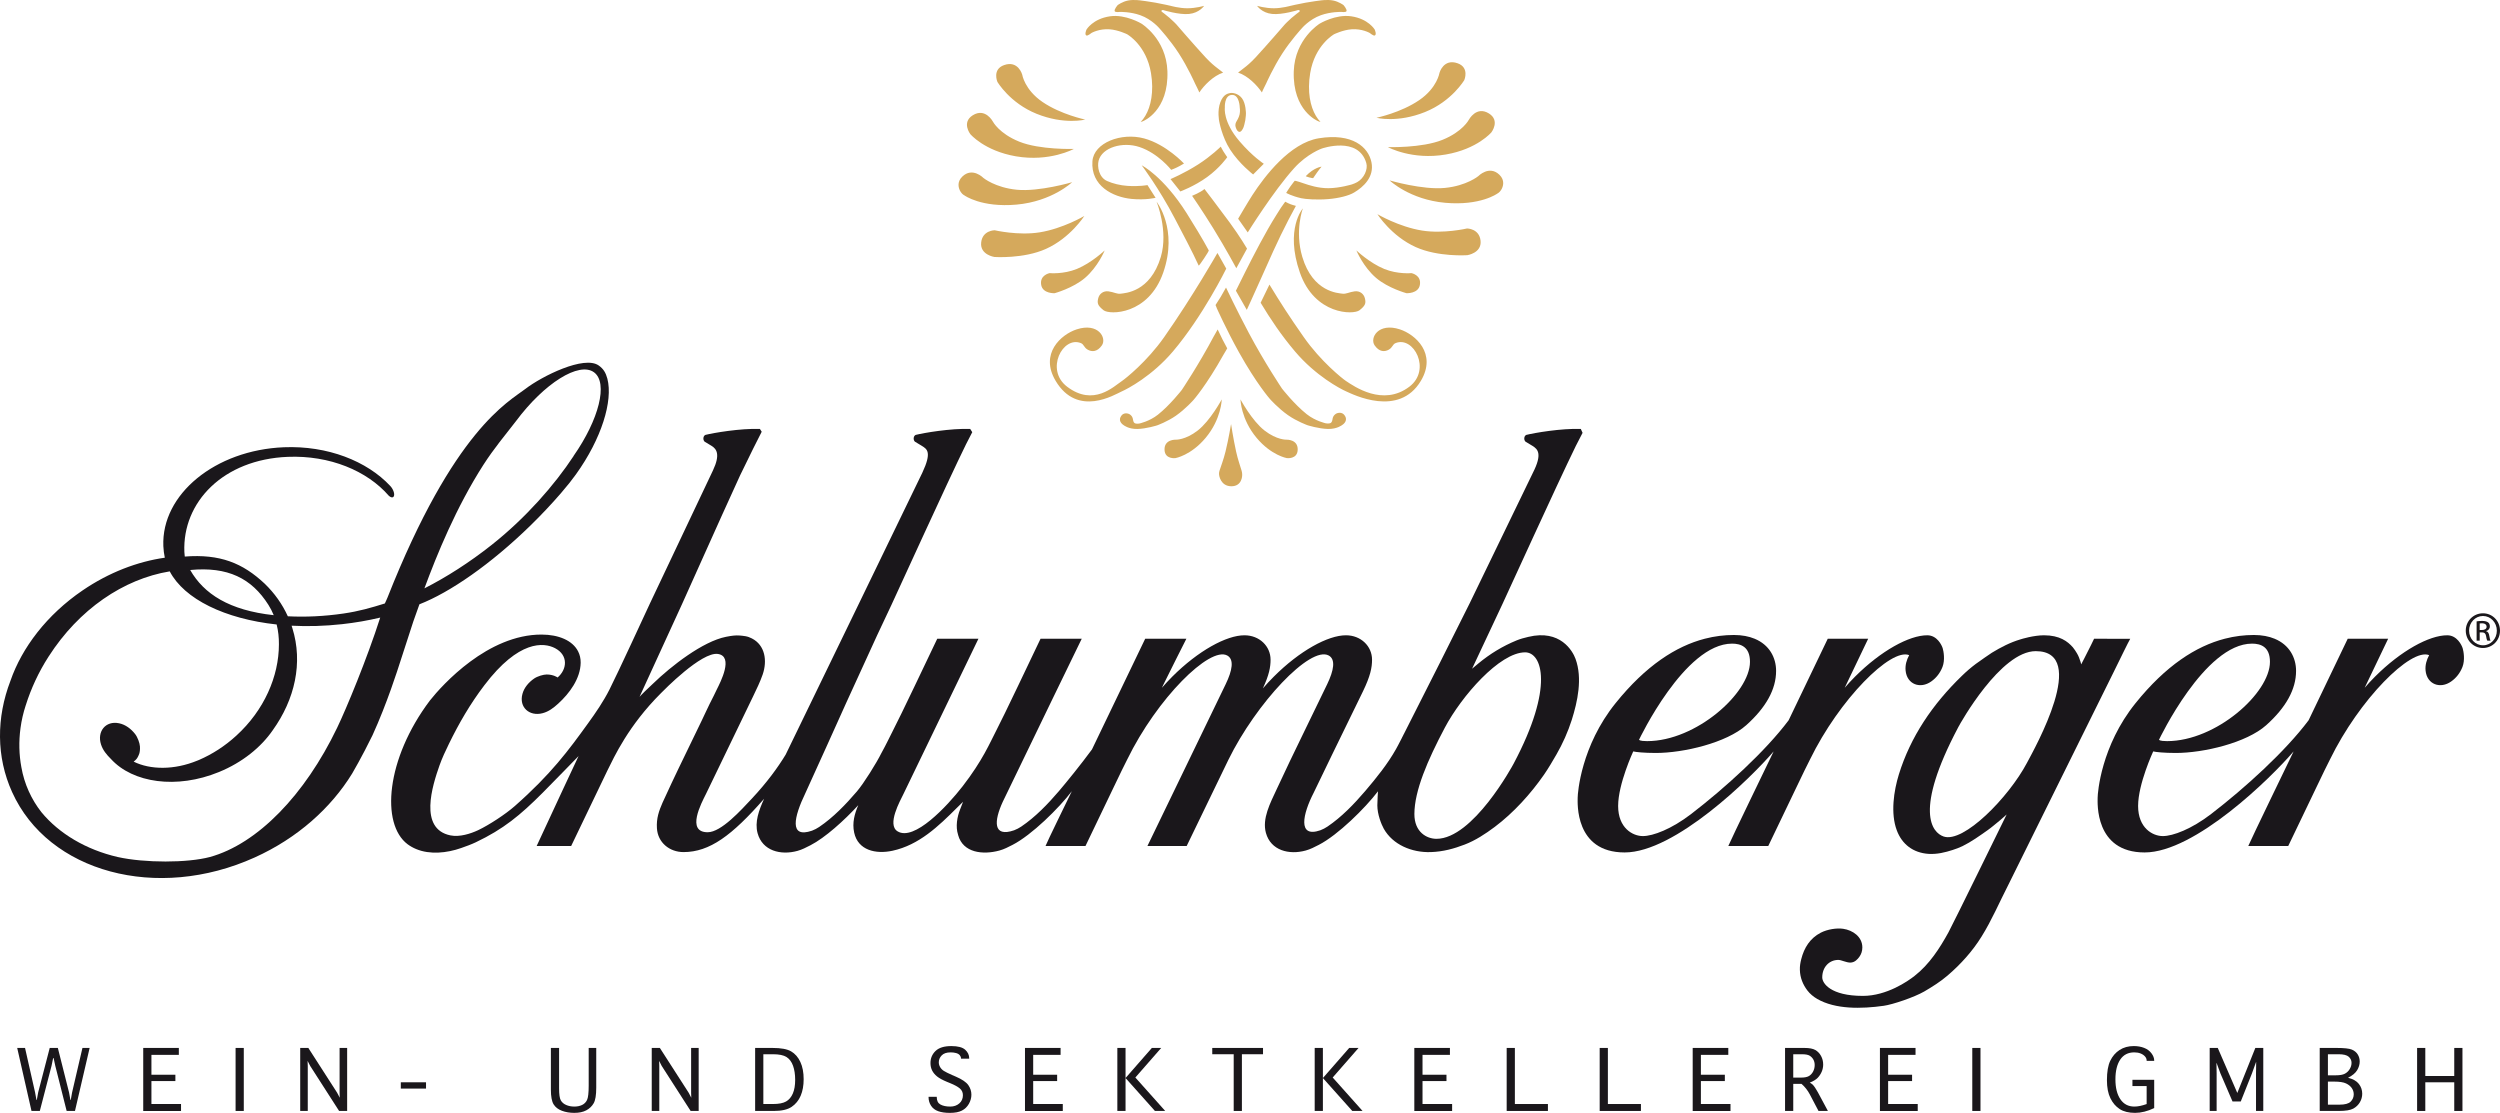 <?xml version="1.0" encoding="UTF-8"?><svg xmlns="http://www.w3.org/2000/svg" width="275.758mm" height="122.753mm" viewBox="0 0 781.676 347.962"><g id="schrftzug_rz"><path d="m179.364,142.564h-.031c7.954-11.374,10.854-22.839,6.418-26.14-4.648-3.459-15.593,3.381-24.45,15.289-3.313,4.276-6.944,8.619-10.14,13.603-8.569,13.362-14.571,28.144-18.46,38.651,6.94-3.533,14.074-8.092,21.005-13.571,10.679-8.439,19.701-18.774,25.658-27.832Z" style="fill:none; stroke-width:0px;"/><path d="m476.87,203.967c-7.992,0-19.918,13.753-25.09,23.505-5.471,10.33-9.512,19.776-9.542,27.016-.021,5.732,3.911,7.786,6.903,7.786,11.399,0,23.786-22.827,24.147-23.536,12.718-23.967,8.873-34.771,3.582-34.771Z" style="fill:none; stroke-width:0px;"/><path d="m515.013,231.729c15.292,0,32.154-15.03,32.154-24.791,0-4.643-2.79-5.695-5.61-5.695-14.843,0-29.074,30.047-29.074,30.047,0,0,.052.439,2.53.439Z" style="fill:none; stroke-width:0px;"/><path d="m636.517,203.595c-10.986,0-23.549,22.476-24.211,23.752-13.977,26.376-8.174,32.969-4.595,34.205,6.26,2.146,20.334-12.226,26.048-23.005,2.431-4.573,19.544-34.952,2.758-34.952Z" style="fill:none; stroke-width:0px;"/><path d="m677.592,231.729c15.292,0,32.154-15.03,32.154-24.791,0-4.643-2.79-5.695-5.61-5.695-14.843,0-29.075,30.047-29.075,30.047,0,0,.053.439,2.531.439Z" style="fill:none; stroke-width:0px;"/><path d="m91.166,195.639c.088.258.162.515.246.774,3.379,10.819.773,22.269-6.143,31.917-3.682,5.346-9.522,10.081-16.817,13.064-13.195,5.413-26.937,3.43-33.774-4.088-1.347-1.334-2.517-2.733-3.09-4.522-1.314-4.012,1.406-7.532,5.65-6.633,2.004.412,3.73,1.731,5.007,3.361.78.989,1.444,2.828,1.505,3.864.123,2.117-.431,2.814-.74,3.454-.294.607-1.133,1.252-1.22,1.317,5.214,2.571,12.644,2.665,19.886-.314.244-.089.321-.121.556-.222,4.132-1.797,8.031-4.277,11.636-7.576,8.753-7.977,13.327-18.577,13.339-28.542.017-2.136-.196-4.227-.708-6.235-16.165-1.749-28.864-7.906-33.43-16.604h-.003c-14.435,2.381-28.382,11.828-37.876,26.639-3.14,4.878-5.49,10.007-7.12,15.173l-.065.191c-.721,2.214-1.269,4.552-1.596,6.985-.575,4.236-.449,8.355.264,12.207.919,5.295,3.14,10.108,6.275,14.099,5.515,6.699,13.976,11.74,23.866,14.02,8.473,1.885,21.781,1.861,28.799-.003,14.922-4.104,29.717-19.445,39.759-40.333,2.94-6.102,9.419-21.753,13.502-34.531-3.803.913-7.79,1.606-11.919,2.061-5.455.603-10.749.744-15.789.477Z" style="fill:none; stroke-width:0px;"/><path d="m85.587,192.35c-.456-1.114-1.011-2.194-1.665-3.23-5.265-8.311-12.719-12.016-24.456-10.896,4.273,7.477,12.219,12.619,26.121,14.126Z" style="fill:none; stroke-width:0px;"/><path d="m664.086,203.604c.398-.79.771-1.571,1.187-2.383.191-.383.79-1.49.79-1.49l-11.306-.011s-.692,1.427-.917,1.897c-.215.445-.437.893-.673,1.335-.461.937-.941,1.865-1.41,2.789-.333.62-1.007,1.989-1.028,1.989-.074-.224-.127-.469-.182-.711-.3-.961-.641-1.934-1.164-2.779-.397-.63-.781-1.276-1.261-1.843-1.633-1.853-4.115-3.761-9.028-3.761-3.206,0-6.989,1.154-7.352,1.276-3.198.941-6.154,2.485-8.943,4.179-.482.31-3.846,2.612-5.011,3.483-1.52,1.139-2.973,2.383-4.348,3.73-9.226,8.924-16.086,19.094-19.718,30.825-1.582,5.119-2.65,12.176-.652,17.488,1.624,4.364,5.108,7.052,9.959,7.368,2.706.159,5.215-.486,7.491-1.219,1.015-.325,2.113-.726,3.077-1.197,2.768-1.355,5.312-3.189,7.845-4.973,1.314-.925,2.478-1.955,3.739-2.972.649-.518,2.244-1.964,2.244-1.964,0,0-17.013,34.742-18.198,36.859-2.671,4.866-5.953,10.015-10.631,13.645-2.042,1.614-8.656,6.223-16.125,6.223-10.109,0-12.706-3.955-12.706-5.779,0-3.2,2.147-5.472,5.043-5.472.877,0,2.48.839,3.709.839,1.474,0,2.363-1.155,2.831-1.775.609-.828.953-1.843.953-2.964,0-3.365-3.034-5.401-5.994-5.828-2.03-.295-4.917.149-6.989,1.21-3.376,1.739-5.226,4.729-6.122,8.283-.269,1.049-.473,2.17-.429,3.354.064,2.476.96,4.608,2.342,6.429.809,1.075,1.952,1.996,3.054,2.635,5.704,3.317,13.902,3.149,20.858,2.158,2.756-.385,9.467-2.644,12.633-4.468,2.507-1.469,5.043-3.051,7.308-5,4.163-3.552,7.853-7.711,10.609-12.159,3.194-5.117,5.576-10.735,8.334-16.103,7.344-14.86,14.694-29.701,22.056-44.563,3.579-7.255,7.202-14.523,10.79-21.79,1.115-2.259,2.225-4.529,3.335-6.79Zm-30.327,34.943c-5.714,10.779-19.788,25.151-26.048,23.005-3.579-1.236-9.382-7.829,4.595-34.205.662-1.276,13.225-23.752,24.211-23.752,16.786,0-.327,30.379-2.758,34.952Z" style="fill:#1a171b; stroke-width:0px;"/><path d="m769.999,202.677c-.292-.948-1.747-4.041-4.817-4.041-5.635-.022-14.524,4.872-22.58,12.924-1.145,1.154-2.23,2.308-3.235,3.483l7.34-15.333h-12.641l-12.242,25.514-.003-.001c-7.292,9.721-19.809,21.098-30.45,29.28-6.15,4.728-11.951,6.915-15.123,6.915-3.174,0-7.728-2.512-7.728-9.412,0-6.918,4.724-17.062,4.724-17.062.705.193,3.357.486,7.064.486,8.69,0,22.088-3.168,28.262-8.68,6.178-5.529,9.34-11.21,9.34-16.975,0-4.165-2.099-8.16-6.717-10.065-1.777-.733-3.915-1.166-6.469-1.166-2.974,0-6.015.364-9.107,1.166-9.001,2.336-18.429,8.401-27.885,20.136-10.805,13.393-11.862,28.092-11.862,29.55,0,1.463-1.017,17.141,14.69,17.141,15.72,0,39.449-23.228,46.587-31.593,0,0-13.867,28.631-14.178,29.576h12.493c6.923-14.349,11.576-24.256,13.014-26.98,9.209-18.903,25.354-35.036,31.047-32.694-.816,1.488-1.287,3.155-1.118,4.82.416,4.319,4.589,5.857,8.023,3.4,1.61-1.135,2.792-2.689,3.516-4.55.833-2.142.346-4.89.055-5.839Zm-65.863-1.434c2.82,0,5.61,1.052,5.61,5.695,0,9.761-16.862,24.791-32.154,24.791-2.478,0-2.531-.439-2.531-.439,0,0,14.232-30.047,29.075-30.047Z" style="fill:#1a171b; stroke-width:0px;"/><path d="m596.943,204.846c-.816,1.488-1.287,3.155-1.118,4.82.416,4.319,4.589,5.857,8.023,3.4,1.61-1.135,2.792-2.689,3.516-4.55.833-2.142.346-4.89.055-5.839-.292-.948-1.747-4.041-4.817-4.041-5.635-.022-14.524,4.872-22.58,12.924-1.144,1.154-2.229,2.308-3.235,3.483l7.34-15.333h-12.641l-12.242,25.514-.003-.001c-7.292,9.721-19.809,21.098-30.45,29.28-6.15,4.728-11.951,6.915-15.123,6.915-3.174,0-7.728-2.512-7.728-9.412,0-6.918,4.724-17.062,4.724-17.062.705.193,3.357.486,7.064.486,8.69,0,22.088-3.168,28.262-8.68,6.178-5.529,9.34-11.21,9.34-16.975,0-4.165-2.099-8.16-6.717-10.065-1.777-.733-3.915-1.166-6.468-1.166-2.975,0-6.016.364-9.107,1.166-9.002,2.336-18.43,8.401-27.886,20.136-10.805,13.393-11.862,28.092-11.862,29.55,0,1.463-1.017,17.141,14.69,17.141,15.72,0,39.449-23.228,46.587-31.593,0,0-13.867,28.631-14.178,29.576h12.493c6.923-14.349,11.576-24.256,13.014-26.98,9.209-18.903,25.354-35.036,31.047-32.694Zm-55.387-3.603c2.82,0,5.61,1.052,5.61,5.695,0,9.761-16.862,24.791-32.154,24.791-2.478,0-2.53-.439-2.53-.439,0,0,14.231-30.047,29.074-30.047Z" style="fill:#1a171b; stroke-width:0px;"/><path d="m129.239,194.29l1.901-5.344c9.496-3.684,22.34-12.546,34.726-24.637,3.416-3.343,6.592-6.714,9.478-10.052.961-1.112,1.83-2.164,2.719-3.271.692-.865,1.367-1.761,2.029-2.681,7.984-11.127,11.614-22.912,9.816-29.896-.508-1.876-1.218-3.069-2.689-4.119-4.533-3.262-17.741,3.31-22.962,7.322-5.222,4.012-22.33,12.67-43.106,65.249-.246.623-.548,1.215-.82,1.824-4.354,1.359-8.029,2.426-12.916,3.143-6.039.886-11.919,1.147-17.422.867-1.733-3.828-4.18-7.237-7.194-10.159-6.905-6.502-14.022-9.372-25.028-8.516-.057-.479-.106-.962-.127-1.446-.634-15.607,12.18-28.92,32.322-29.732,13.119-.535,24.833,4.362,31.592,12.155.505.461,1.001.648,1.339.444.539-.313.443-1.484-.227-2.627-.2-.337-.425-.637-.652-.873-7.264-7.772-19.571-12.651-33.249-12.1-21.474.876-38.35,14.711-37.696,30.906.047,1.232.215,2.449.458,3.629-8.542,1.217-17.471,4.603-25.723,10.239-11.156,7.61-18.943,17.863-22.546,28.27-4.4,11.487-4.469,23.753.525,34.779,11.343,25.107,45.309,34.249,75.846,20.442,13.352-6.026,23.848-15.457,30.478-26.247,0,0,3.002-5.077,6.363-11.968,4.536-9.931,7.956-20.773,8.648-22.925.895-2.796,4.117-12.676,4.117-12.676Zm21.922-48.974c3.196-4.984,6.827-9.327,10.14-13.603,8.857-11.908,19.802-18.748,24.45-15.289,4.436,3.301,1.536,14.766-6.418,26.14h.031c-5.957,9.058-14.979,19.393-25.658,27.832-6.931,5.479-14.065,10.038-21.005,13.571,3.889-10.507,9.891-25.289,18.46-38.651Zm-67.239,43.804c.654,1.036,1.209,2.116,1.665,3.23-13.902-1.507-21.848-6.649-26.121-14.126,11.737-1.12,19.191,2.585,24.456,10.896Zm21.45,38.512c-10.042,20.888-24.837,36.229-39.759,40.333-7.018,1.864-20.326,1.888-28.799.003-9.89-2.28-18.351-7.321-23.866-14.02-3.135-3.991-5.356-8.804-6.275-14.099-.713-3.852-.839-7.971-.264-12.207.327-2.433.875-4.771,1.596-6.985l.065-.191c1.63-5.166,3.98-10.295,7.12-15.173,9.494-14.811,23.441-24.258,37.876-26.639h.003c4.566,8.698,17.265,14.855,33.43,16.604.512,2.008.725,4.099.708,6.235-.012,9.965-4.586,20.565-13.339,28.542-3.605,3.299-7.504,5.779-11.636,7.576-.235.101-.312.133-.556.222-7.242,2.979-14.672,2.885-19.886.314.087-.065.926-.71,1.22-1.317.309-.64.863-1.337.74-3.454-.061-1.036-.725-2.875-1.505-3.864-1.277-1.63-3.003-2.949-5.007-3.361-4.244-.899-6.964,2.621-5.65,6.633.573,1.789,1.743,3.188,3.09,4.522,6.837,7.518,20.579,9.501,33.774,4.088,7.295-2.983,13.135-7.718,16.817-13.064,6.916-9.648,9.522-21.098,6.143-31.917-.084-.259-.158-.516-.246-.774,5.04.267,10.334.126,15.789-.477,4.129-.455,8.116-1.148,11.919-2.061-4.083,12.778-10.562,28.429-13.502,34.531Z" style="fill:#1a171b; stroke-width:0px;"/><path d="m492.72,139.419c.75-1.456,1.402-2.707,2.103-4.08l-.005-.012c.004-.007.009-.017.013-.024-.005.007-.011.012-.016.019l-.542-1.198c-6.108-.235-14.568,1.236-17.047,1.857-.707.312-.855,1.494-.265,2.102l2.231,1.349c1.621,1.02,3.143,2.434.079,8.438-6.839,14.133-18.633,38.427-19.767,40.798-1.492,3.113-16.54,32.989-20.581,40.885l-.041.056c-.088.182-.171.35-.256.524-.102.198-.197.383-.278.539l.018-.013c-.974,1.953-1.724,3.28-1.881,3.57-2.637,4.68-6.058,8.918-9.616,13.1-3.493,4.089-7.414,8.154-11.797,11.113-.692.465-1.441.86-2.242,1.164-7.257,2.511-5.45-5.181-2.095-11.705,1.925-3.975,3.847-7.95,5.76-11.918l9.669-19.831c2.308-4.773,2.834-7.401,2.834-9.886,0-4.203-3.473-7.629-8.144-7.629-5.642-.022-14.525,4.872-22.568,12.924-1.221,1.212-2.352,2.441-3.422,3.674,1.951-4.193,2.405-6.645,2.405-8.969,0-4.203-3.467-7.629-8.151-7.629-5.635-.022-14.523,4.872-22.58,12.924-1.144,1.154-2.229,2.308-3.235,3.483l.429-.918c1.564-3.254,6.51-12.985,7.217-14.415h-12.878c-2.49,5.208-14.339,29.833-16.641,34.609-3.456,4.707-7.909,10.187-10.31,13.009-3.493,4.089-7.414,8.154-11.797,11.113-.692.465-1.441.86-2.242,1.164-6.698,2.318-6.288-2.949-3.549-8.904.431-.889,1.921-3.965,2.499-5.16,5.196-10.822,21.493-44.401,22.2-45.831h-12.879c-2.489,5.208-11.639,24.518-13.923,28.856-1.888,3.618-4.129,9.123-10.486,17.335-4.806,6.171-15.113,17.251-20.316,14.02-3.353-2.079.775-9.44,1.875-11.699,1.724-3.558,22.96-47.563,23.429-48.512h-12.878c-2.49,5.208-11.64,24.518-13.923,28.856-.938,1.796-1.964,4.059-3.536,6.886-1.563,3.154-5.477,9.433-7.658,11.996-3.493,4.09-7.414,8.154-11.796,11.113-.693.465-1.442.86-2.243,1.164-7.257,2.511-5.646-4.328-2.095-11.705,1.088-2.262,12.756-28.205,12.756-28.205,0,0,5.515-12.063,9.698-21.188,2.108-4.494,3.884-8.27,4.528-9.618,1.413-2.955,17.276-37.92,23.25-50.069.651-1.265,1.232-2.385,1.838-3.57.013-.021.027-.048.039-.068-.003.004-.007.008-.01.012.032-.063.064-.125.096-.188l-.643-1.004c-6.108-.235-14.568,1.236-17.047,1.857-.706.312-.855,1.494-.265,2.102l2.231,1.349c1.621,1.02,3.148,1.932.079,8.438-6.839,14.133-18.632,38.427-19.766,40.798-.027.056-.06.126-.091.19-8.542,17.613-22.852,47.106-22.852,47.106-2.413,3.975-5.848,8.715-10.613,13.791-3.27,3.472-9.505,10.465-13.768,10.465-6.837,0-1.94-9.155-.535-11.957,3.733-7.735,7.473-15.479,11.209-23.211,1.191-2.455,2.374-4.905,3.555-7.363,1.062-2.238,2.162-4.436,2.977-6.797,1.468-4.28.785-9.136-3.381-11.274-.623-.325-1.295-.575-2.008-.698-.344-.06-1.525-.243-2.738-.243-1.202,0-3.04.375-3.334.435-7.255,1.44-17.115,9.104-22.865,14.676-.335.293-2.013,1.875-2.523,2.393-.534.488-1.656,1.699-1.656,1.699,3.211-7.053,11.685-25.562,13.259-28.928,1.102-2.356,11.182-25.053,18.185-40.318,3.528-7.294,4.987-10.175,6.754-13.639l-.557-.871c-6.108-.235-14.568,1.236-17.047,1.857-.707.312-.855,1.494-.265,2.102l2.231,1.349c1.547.974,2.748,2.669.403,7.642-6.627,14.008-18.549,39.124-19.677,41.536-1.54,3.286-9.856,21.395-12.687,26.994-1.856,3.664-4.255,7.197-6.705,10.569-6.059,8.397-11.568,15.888-22.899,25.862-2.9,2.555-8.029,5.909-11.455,7.538-2.361,1.108-5.794,2.214-8.652,1.633-9.997-2.026-5.635-15.608-3.44-21.855.827-2.327,1.878-4.567,2.963-6.783,3.142-6.444,6.661-12.51,11.069-18.304,10.784-14.217,18.617-13.426,22.111-11.595,4.177,2.202,3.795,6.588.795,9.163,0,0-1.285-.94-3.406-.94-1.037,0-2.912.557-3.945,1.277-1.701,1.181-3.117,2.827-3.646,4.804-1.143,4.185,2.212,7.104,6.294,6.026,1.908-.491,3.427-1.661,4.902-3.007,3.515-3.201,6.929-7.796,7.012-12.771.021-1.352-.278-2.526-.8-3.548-1.738-3.444-6.127-5.25-11.401-5.261-16.773-.048-30.998,15.636-34.958,20.64-13.725,18.242-15.378,38.589-6.954,44.92.824.607,1.733,1.117,2.689,1.51,4.261,1.785,9.566,1.257,14.051-.325,1.555-.544,3.105-1.102,4.581-1.8,8.629-4.109,13.847-8.402,20.952-15.521,2.247-2.238,11.183-11.434,11.183-11.434,0,0-8.771,18.699-13.104,28.118h10.789c.212-.382,10.749-22.449,11.333-23.602,2.129-4.269,6.502-13.955,16.758-24.202.764-.771,12.708-13.02,17.809-12.241,4.985.76.761,8.838-.363,11.097-.317.658-.634,1.31-.95,1.966-1.786,3.399-3.315,6.941-5.036,10.389-1.288,2.654-2.564,5.305-3.851,7.962-1.449,3.019-2.946,6.038-4.353,9.078-.844,1.763-2.695,5.769-2.778,6.001-1.103,2.537-1.957,4.879-1.755,8.019.275,4.442,3.918,7.435,8.316,7.435,8.154,0,15.156-5.183,25.194-16.666-1.635,3.593-2.985,7.288-2.033,10.771,1.516,5.514,7.223,6.962,12.455,5.521,1.456-.395,2.758-1.092,4.08-1.765,4.551-2.331,10.563-7.754,14.942-12.531-1.143,2.662-1.951,5.505-1.283,8.581,1.199,5.546,6.748,6.801,11.983,5.669,8.281-1.784,14.374-7.661,20.182-13.463.623-.606,1.879-1.843,1.879-1.843,0,0-.688,1.813-.918,2.371-.937,2.329-1.467,5.412-.641,7.923.011.044.017.089.029.133,1.516,5.514,7.699,6.246,12.93,4.805,1.457-.396,2.758-1.092,4.081-1.765,5.988-3.068,14.514-11.493,18.508-16.748l.014-.005c-.717,1.486-7.902,16.165-8.214,17.11h12.493c6.923-14.349,11.576-24.255,13.015-26.98,9.348-19.189,25.853-35.539,31.306-32.588,2.227,1.217,1.592,4.679-.482,8.97l-24.472,50.598h12.272l13.058-26.98c8.654-17.629,25.55-35.72,31.353-32.588,2.234,1.217,1.593,4.679-.471,8.97l-7.597,15.661c-2.754,5.688-5.522,11.361-8.153,17.089-2.094,4.489-4.633,9.285-3.416,13.735,1.516,5.514,7.223,6.962,12.454,5.521,1.457-.396,2.758-1.092,4.081-1.765,5.987-3.068,14.514-11.493,18.508-16.748,0,0-.2,2.858-.2,4.406,0,2.794,1.259,5.949,2.017,7.297,2.809,4.998,8.771,7.51,14.695,7.304,3.877-.117,7.295-1.087,10.588-2.35,3.334-1.266,6.495-3.344,9.393-5.512,5.952-4.467,11.262-10.365,15.419-16.34,1.41-2.055,2.66-4.193,3.89-6.321,1.932-3.34,3.601-7.081,4.786-10.8,1.806-5.716,3.409-12.993,1.176-19.106-.896-2.452-4.752-9.286-14.765-6.861-1.263.295-2.49.621-3.648,1.097-4.348,1.783-8.291,4.172-11.987,7.233-.34.298-1.152.975-1.945,1.631,3.765-8.049,8.308-17.738,9.43-20.083,1.395-2.917,16.874-37.033,23.016-49.591Zm-15.851,64.548c5.291,0,9.136,10.804-3.582,34.771-.361.709-12.748,23.536-24.147,23.536-2.992,0-6.924-2.054-6.903-7.786.03-7.24,4.071-16.686,9.542-27.016,5.172-9.752,17.098-23.505,25.09-23.505Z" style="fill:#1a171b; stroke-width:0px;"/></g><g id="r"><path d="m776.36,191.762c2.959,0,5.316,2.405,5.316,5.411,0,3.054-2.357,5.435-5.34,5.435-2.957,0-5.362-2.381-5.362-5.435,0-3.006,2.405-5.411,5.362-5.411h.024Zm-.024.842c-2.381,0-4.326,2.047-4.326,4.569,0,2.575,1.945,4.593,4.35,4.593,2.406.024,4.33-2.019,4.33-4.569,0-2.546-1.924-4.593-4.33-4.593h-.024Zm-1.009,7.721h-.962v-6.038c.505-.072.986-.143,1.706-.143.917,0,1.515.192,1.879.456.359.265.552.673.552,1.25,0,.795-.529,1.277-1.18,1.47v.045c.532.096.891.577,1.01,1.467.146.938.291,1.3.388,1.492h-1.013c-.142-.192-.288-.747-.407-1.54-.144-.77-.529-1.058-1.299-1.058h-.673v2.599Zm0-3.343h.699c.792,0,1.466-.29,1.466-1.036,0-.529-.385-1.058-1.466-1.058-.314,0-.532.025-.699.048v2.046Z" style="fill:#1a171b; stroke-width:0px;"/></g><g id="adler_rz"><path d="m442.678,77.266c6.991,3.147,16.087,2.526,16.087,2.526,0,0,4.556-.661,4.168-4.497-.396-3.852-4.228-3.86-4.228-3.86,0,0-7.347,1.722-14.037.657-7.299-1.164-13.993-5.126-13.993-5.126,0,0,4.342,6.852,12.002,10.3m-78.967,7.956c4.73-13.609-2.086-22.155-2.086-22.155,0,0,3.756,9.096,1.334,17.243-3.313,11.127-11.325,11.321-12.509,11.511-1.184.19-2.185-.507-3.863-.724-1.674-.222-2.878.839-3.206,2.173-.376,1.536-.178,2.26,1.682,3.737,1.864,1.48,14.029,1.492,18.648-11.784m-6.725-33.532s5.387,7.129,10.339,16.61c2.181,4.18,5.589,10.561,7.473,14.745.095.214,3.266-4.536,3.155-4.742-1.789-3.357-5.043-8.681-6.911-11.634-7.339-11.602-14.056-14.979-14.056-14.979m-3.187,10.502c4.457.435,7.517-.348,7.517-.348l-2.541-3.978s-2.462.499-6.27.249c-2.209-.146-4.564-.717-6.357-1.524-2.569-1.16-3.127-4.469-2.644-6.353,1.073-4.141,7.489-6.025,12.762-4.275,5.878,1.948,9.932,7.137,9.932,7.137,0,0,1.441-.518,2.696-1.219.788-.443,1.302-.756,1.302-.756,0,0-5.554-5.969-12.457-7.842-7.161-1.948-15.747,1.358-16.17,7.117-.566,7.735,6.409,11.226,12.232,11.792m20.841-10.787c-4.41,2.822-8.657,4.592-8.657,4.592l3.068,3.86s4.319-1.56,8.372-4.493c4.022-2.909,6.298-6.227,6.298-6.227,0,0-.693-.958-1.243-1.857-.451-.732-.776-1.437-.776-1.437,0,0-2.945,2.929-7.062,5.562m9.849,18.177c-3.745-5.095-7.889-10.486-7.889-10.486-1.286,1.108-3.871,2.13-3.871,2.13,0,0,3.103,4.481,6.622,10.169,3.954,6.397,7.204,12.473,7.204,12.473l3.349-6.132s-2.161-3.717-5.415-8.154m22.694,10.727c-2.423-8.146.174-15.141.174-15.141,0,0-5.661,6.444-.926,20.053,4.62,13.277,16.784,13.265,18.644,11.784,1.864-1.476,2.062-2.205,1.682-3.737-.329-1.334-1.532-2.395-3.206-2.173-1.674.214-2.68.914-3.86.724-1.184-.19-9.195-.384-12.509-11.511m-4.311-11.586c.891-1.702,2.24-4.22,2.316-4.35-1.31-.356-1.948-.546-3.337-1.306-1.085,1.425-1.556,2.217-2.696,4.026-3.515,5.558-7.331,13.003-9.817,17.955-1.575,3.143-2.913,5.859-2.913,5.859l3.408,5.985s1.746-3.764,4.109-9.069c2.462-5.526,5.605-12.73,8.93-19.099m-11.254-7.774c-1.48,2.284-4.489,7.442-4.489,7.442l3.004,4.279s7.992-12.873,14.488-20.069c4.152-4.604,8.716-6.171,8.716-6.171,0,0,11.4-3.97,13.866,4.56.57,1.967-.732,4.786-2.858,5.965-.538.297-1.104.526-1.659.709,0,0-3.705,1.144-7.299,1.184-3.23.032-6.314-1.013-7.58-1.453-2.676-.926-2.981-.875-2.981-.875,0,0-.732.879-1.389,1.813-.681.966-1.29,1.987-1.29,1.987,0,0,1.766.994,4.683,1.655,1.374.309,4.94.578,8.503.277,3.218-.269,6.42-1.045,8.091-2.078,2.814-1.686,6.341-4.794,5.383-9.457-.966-4.722-5.949-9.191-16.463-7.478-9.037,1.472-16.962,11.915-20.726,17.71m18.977-5.269c1.754-2.624,2.616-3.567,2.616-3.567,0,0-2.28.194-4.92,2.945-.135.139,2.205.764,2.304.622m22.175,28.398c-4.552-1.868-8.673-5.775-8.673-5.775,0,0,2.114,5.134,6.171,8.602,3.757,3.21,9.484,4.774,9.484,4.774,0,0,3.697.186,4.196-2.577.558-3.107-2.64-3.705-2.64-3.705,0,0-4.303.42-8.538-1.318m-11.784,38.337c1.999.879,16.396,8.21,23.279-3.337,5.071-8.507-1.714-14.504-6.551-16.091-6.789-2.225-9.512,2.704-7.905,5.007,1.437,2.066,3.111,2.066,4.39,1.354,1.279-.717,1.164-1.667,2.157-2.07,5.672-2.304,11.266,8.352,4.315,13.629-8.273,6.282-17.255-.079-19.891-1.829-.99-.657-7.786-6.033-13.122-13.657-4.659-6.65-7.256-10.7-10.739-16.439l-2.755,5.68c2.997,4.988,6.425,10.13,10.779,15.264,6.46,7.604,14.048,11.618,16.044,12.489m-18.244,7.41c2.755,1.932,6.056,3.123,6.056,3.123,0,0,3.495,1.124,6.48,1.176,2.826.04,4.37-1.231,4.37-1.231,0,0,1.805-1.045.998-2.644-.978-1.928-2.854-.926-2.854-.926,0,0-.538.305-.835.788-.297.479-.352,1.144-.352,1.144,0,0-.127.772-.515.982-.594.321-1.54.123-1.54.123,0,0-3.242-.689-5.969-2.85-3.911-3.095-7.739-8.012-7.739-8.012,0,0-5.443-8.099-10.363-17.373-3.875-7.299-7.141-14.215-7.141-14.215-1.405,2.51-1.9,3.416-3.278,5.467.61,1.334.289.76.289.76,0,0,3.151,7.042,6.998,13.942,5.558,9.971,9.698,14.646,9.698,14.646,0,0,2.593,2.937,5.696,5.102m-14.884-4.948s.119,6.159,5.055,12.041c4.612,5.498,9.449,6.322,9.449,6.322,0,0,3.274.416,3.388-2.581.131-3.337-3.503-3.187-3.503-3.187,0,0-2.993.139-6.852-2.85-3.958-3.064-7.537-9.746-7.537-9.746m-6.559,22.314c-.234.72-.115,1.334-.115,1.334,0,0,.388,3.503,3.828,3.515,3.436.008,3.381-3.475,3.381-3.475,0,0,.032-.661-.162-1.334-.38-1.358-1.203-3.563-1.75-6.1-.91-4.172-1.564-8.55-1.564-8.55,0,0-.728,4.449-1.722,8.566-.606,2.506-1.469,4.691-1.896,6.045m-17.183-6.531c.115,2.997,3.388,2.581,3.388,2.581,0,0,4.837-.823,9.449-6.322,4.936-5.882,5.055-12.041,5.055-12.041,0,0-3.582,6.682-7.537,9.746-3.86,2.989-6.852,2.85-6.852,2.85,0,0-3.634-.15-3.503,3.187m-13.744-10.28c-.784,1.544.962,2.553.962,2.553,0,0,1.488,1.231,4.228,1.192,2.886-.048,6.262-1.136,6.262-1.136,0,0,3.191-1.152,5.859-3.02,2.997-2.094,5.506-4.928,5.506-4.928,0,0,4.002-4.524,9.377-14.163.637-1.148.562-.847,1.152-1.963-1.35-2.529-1.532-2.807-2.989-5.906-.606,1.18-.534.875-1.192,2.11-4.758,8.966-10.019,16.8-10.019,16.8,0,0-3.701,4.754-7.481,7.747-2.64,2.09-5.775,2.751-5.775,2.751,0,0-.914.194-1.488-.115-.376-.206-.495-.954-.495-.954,0,0-.055-.637-.344-1.1-.289-.471-.8-.76-.8-.76,0,0-1.821-.974-2.763.895m-20.307-11.301c6.88,11.547,18.597,4.212,20.592,3.341,1.999-.875,9.583-4.889,16.044-12.493,9.48-11.167,16.712-25.944,16.712-25.944l-2.755-4.889s-7.588,13.364-16.669,26.331c-5.34,7.62-12.136,12.995-13.126,13.653-2.636,1.75-8.934,8.107-17.207,1.829-6.951-5.277-1.358-15.933,4.315-13.629.994.408.879,1.354,2.153,2.07,1.279.713,2.961.713,4.398-1.354,1.603-2.3-1.12-7.236-7.909-5.003-4.841,1.583-11.622,7.58-6.547,16.087m-4.513-29.977c.499,2.759,4.196,2.577,4.196,2.577,0,0,5.732-1.564,9.484-4.774,4.057-3.468,6.171-8.602,6.171-8.602,0,0-4.121,3.907-8.673,5.775-4.236,1.738-8.538,1.318-8.538,1.318,0,0-3.198.598-2.64,3.705m-18.771-13.249c-.392,3.84,4.164,4.501,4.164,4.501,0,0,9.097.622,16.087-2.526,7.663-3.448,12.006-10.3,12.006-10.3,0,0-6.702,3.962-13.997,5.126-6.69,1.065-14.037-.657-14.037-.657,0,0-3.836.008-4.224,3.856m-5.894-20.639c-1.766,1.706-1.235,3.669-.491,4.806.522.804,1.156,1.081,1.156,1.081,0,0,5.292,3.86,16.277,2.878,11.131-.994,17.405-7.01,17.405-7.01,0,0-10.339,3.048-17.314,2.359-6.781-.673-10.427-3.685-10.427-3.685,0,0-3.416-3.519-6.607-.427m9.575-17.172s-2.351-4.473-6.31-1.995c-3.563,2.233-.772,5.874-.772,5.874,0,0,4.37,5.241,14.258,6.955,10.577,1.833,18.134-2.312,18.134-2.312,0,0-10.601.348-17.081-2.272-6.314-2.553-8.23-6.25-8.23-6.25m28.865-.653s-7.62-1.575-13.383-5.518c-5.613-3.848-6.33-8.55-6.33-8.55,0,0-1.251-4.532-5.657-2.969-3.784,1.342-2.098,5.245-2.098,5.245,0,0,3.871,6.611,12.275,9.995,8.653,3.487,15.192,1.797,15.192,1.797m7.755-32.289c-5.38.776-7.363,4.148-7.363,4.148,0,0-.72,1.615.004,1.864.427.146,1.556-.804,1.556-.804,0,0,2.395-1.389,5.692-1.14,2.712.202,5.431,1.536,5.431,1.536,0,0,6.041,3.345,7.489,12.176.245,1.5.356,2.838.364,4.042,0,.036.004.075.004.115.043,5.146-1.5,8.954-3.594,11.091.42-.055.788-.265.788-.265,0,0,7.992-3.159,7.569-15.6-.348-10.134-8.107-14.868-8.107-14.868,0,0-4.964-3.001-9.833-2.296m35.357,17.607l-2.537-1.975s-1.397-1.097-2.953-2.787c-3.575-3.871-9.176-10.367-9.176-10.367,0,0-.994-1.041-2.05-1.959-1.156-1.002-2.383-1.888-2.383-1.888,0,0-.245-.194-.198-.344.087-.269.526-.241.526-.241,0,0,4.964,1.548,8.131,1.223,3.246-.337,4.695-2.537,4.695-2.537,0,0-2.561.76-5.245.76-2.537,0-5.201-.76-5.201-.76,0,0-2.411-.57-4.754-.99-2.252-.408-4.437-.665-4.437-.665,0,0-2.217-.384-4.125-.016-1.773.337-3.246,1.425-3.246,1.425,0,0-1.16,1.31-.954,1.896.162.471,1.702.249,1.702.249,0,0,3.222-.079,6.318,1.033,3.654,1.306,5.997,4.133,5.997,4.133,0,0,3.377,3.67,6.056,7.83,2.866,4.429,5.043,9.362,5.043,9.362,0,0,1.298,2.573,1.342,2.826,1.484-2.236,4.398-5.217,7.45-6.207m5.866,7.992c-1.199-1.552-3.064-1.758-3.685-1.599-.618.158-2.05.281-3.032,2.826-1.061,2.739-.384,5.973-.384,5.973,0,0,.847,4.908,3.44,8.91,2.901,4.481,7.177,7.743,7.177,7.743l3.329-3.345s-3.487-2.24-7.6-7.046c-5.217-6.096-4.576-10.45-4.576-10.45,0,0-.273-3.994,2.268-4.034,2.312-.036,2.387,3.883,2.387,3.883,0,0,.194,1.144-.04,2.205-.237,1.081-.902,2.078-.902,2.078,0,0-.424.61-.424,1.298,0,.661.424,1.401.424,1.401,0,0,.427.855,1.041.673.681-.198,1.14-1.556,1.14-1.556,0,0,.329-1.002.507-2.07.174-1.013.198-2.094.198-2.094,0,0,.008-3.151-1.267-4.798m32.712-27.218c.206-.586-.954-1.896-.954-1.896,0,0-1.472-1.089-3.246-1.425-1.908-.368-4.125.016-4.125.016,0,0-2.185.257-4.437.665-2.343.42-4.754.99-4.754.99,0,0-2.664.76-5.201.76-2.684,0-5.245-.76-5.245-.76,0,0,1.449,2.201,4.695,2.537,3.167.325,8.131-1.223,8.131-1.223,0,0,.443-.028.526.241.048.15-.198.344-.198.344,0,0-1.227.887-2.383,1.888-1.057.918-2.05,1.959-2.05,1.959,0,0-5.601,6.496-9.176,10.367-1.556,1.69-2.953,2.787-2.953,2.787l-2.533,1.975c3.048.99,5.961,3.97,7.446,6.207.043-.253,1.342-2.826,1.342-2.826,0,0,2.177-4.932,5.043-9.362,2.68-4.16,6.056-7.83,6.056-7.83,0,0,2.343-2.826,5.997-4.133,3.095-1.112,6.318-1.033,6.318-1.033,0,0,1.54.222,1.702-.249m8.815,5.767s-1.987-3.373-7.367-4.148c-4.869-.705-9.833,2.296-9.833,2.296,0,0-7.758,4.734-8.107,14.868-.424,12.441,7.569,15.6,7.569,15.6,0,0,.368.21.788.265-2.094-2.138-3.638-5.946-3.594-11.091,0-.04.004-.079.004-.115.008-1.203.119-2.541.364-4.042,1.449-8.831,7.489-12.176,7.489-12.176,0,0,2.719-1.334,5.431-1.536,3.297-.249,5.692,1.14,5.692,1.14,0,0,1.128.95,1.556.804.724-.249.008-1.864.008-1.864m28.014,15.786s1.686-3.899-2.094-5.245c-4.406-1.564-5.661,2.969-5.661,2.969,0,0-.713,4.707-6.326,8.55-5.763,3.947-13.383,5.522-13.383,5.522,0,0,6.539,1.69,15.196-1.801,8.4-3.385,12.267-9.995,12.267-9.995m8.487,16.328s2.783-3.646-.776-5.874c-3.958-2.482-6.31,1.991-6.31,1.991,0,0-1.916,3.697-8.229,6.25-6.476,2.624-17.081,2.272-17.081,2.272,0,0,7.557,4.144,18.134,2.312,9.892-1.71,14.262-6.951,14.262-6.951m2.49,13.288c-3.191-3.091-6.607.427-6.607.427,0,0-3.65,3.012-10.427,3.685-6.975.689-17.314-2.355-17.314-2.355,0,0,6.274,6.013,17.405,7.006,10.981.982,16.277-2.874,16.277-2.874,0,0,.633-.277,1.16-1.085.744-1.136,1.271-3.095-.495-4.806" style="fill:#d5a95c; stroke-width:0px;"/></g><g id="wuskg"><path d="m12.45,347.365h-2.603l-4.469-19.703h2.45l3.134,13.876.434,2.374h.114l.431-2.374,3.606-13.876h2.539l3.503,13.914.422,2.336h.119l.413-2.336,3.236-13.914h2.247l-4.583,19.703h-2.603l-3.558-14.13-.524-2.412h-.142l-.496,2.412-3.671,14.13Z" style="fill:#1a171b; stroke-width:0px;"/><path d="m44.781,347.365v-19.703h11.134v2.171h-8.569v6.208h7.49v1.968h-7.49v7.186h9.255v2.171h-11.819Z" style="fill:#1a171b; stroke-width:0px;"/><path d="m76.223,347.365h-2.564v-19.703h2.564v19.703Z" style="fill:#1a171b; stroke-width:0px;"/><path d="m96.227,347.365h-2.361v-19.703h2.539l9.004,14.001.822,1.563-.051-1.549v-14.016h2.361v19.703h-2.514l-9.031-14.063-.82-1.59.051,1.587v14.066Z" style="fill:#1a171b; stroke-width:0px;"/><path d="m125.32,340.37v-1.968h7.884v1.968h-7.884Z" style="fill:#1a171b; stroke-width:0px;"/><path d="m172.246,327.662h2.564v12.679c0,1.847.18,3.085.54,3.716s.92,1.112,1.682,1.442,1.612.495,2.552.495c.906,0,1.708-.165,2.406-.495s1.219-.854,1.562-1.569.514-2.213.514-4.491v-11.776h2.361v12.429c0,2.302-.265,3.919-.793,4.85s-1.293,1.667-2.292,2.209-2.255.812-3.771.812c-1.405,0-2.691-.216-3.859-.647s-2.038-1.103-2.609-2.012c-.571-.91-.857-2.453-.857-4.628v-13.013Z" style="fill:#1a171b; stroke-width:0px;"/><path d="m206.139,347.365h-2.361v-19.703h2.539l9.004,14.001.822,1.563-.051-1.549v-14.016h2.361v19.703h-2.514l-9.031-14.063-.82-1.59.051,1.587v14.066Z" style="fill:#1a171b; stroke-width:0px;"/><path d="m236.108,347.365v-19.703h5.446c2.649,0,4.587.359,5.814,1.079s2.186,1.817,2.876,3.294c.69,1.478,1.035,3.278,1.035,5.402,0,1.989-.311,3.713-.933,5.174-.622,1.459-1.563,2.617-2.825,3.472s-3.131,1.282-5.611,1.282h-5.802Zm2.564-2.171h3.025c1.805,0,3.167-.265,4.087-.794.919-.529,1.623-1.359,2.11-2.49s.731-2.552.731-4.263-.223-3.183-.667-4.415c-.445-1.232-1.123-2.142-2.034-2.726-.911-.585-2.341-.877-4.29-.877h-2.962v15.565Z" style="fill:#1a171b; stroke-width:0px;"/><path d="m290.335,342.947h2.564v.127c0,1.092.385,1.852,1.155,2.279.77.427,1.794.641,3.072.641,1.117,0,2.055-.326,2.812-.979.757-.651,1.136-1.512,1.136-2.579,0-.863-.326-1.57-.977-2.121-.651-.542-1.64-1.084-2.967-1.626l-1.027-.42c-1.395-.576-2.437-1.145-3.126-1.708-.689-.564-1.203-1.188-1.54-1.874-.338-.686-.507-1.452-.507-2.3,0-1.49.526-2.748,1.579-3.772,1.053-1.024,2.699-1.537,4.94-1.537,2.054,0,3.5.381,4.337,1.143.837.762,1.256,1.65,1.256,2.666v.127h-2.564v-.127c0-.321-.129-.639-.387-.952s-.644-.54-1.159-.679c-.516-.141-1.081-.21-1.698-.21-1.259,0-2.19.315-2.794.946s-.906,1.35-.906,2.153c0,.543.144,1.053.431,1.531.287.478.683.875,1.185,1.188.503.314,1.35.733,2.542,1.258l1.205.521c1.927.837,3.216,1.717,3.867,2.639.643.923.964,1.917.964,2.982,0,.99-.262,1.948-.787,2.874-.525.927-1.252,1.629-2.184,2.106s-2.171.717-3.72.717c-1.473,0-2.702-.176-3.688-.525-.986-.351-1.735-.927-2.247-1.728s-.768-1.68-.768-2.634v-.127Z" style="fill:#1a171b; stroke-width:0px;"/><path d="m320.482,347.365v-19.703h11.134v2.171h-8.569v6.208h7.49v1.968h-7.49v7.186h9.255v2.171h-11.819Z" style="fill:#1a171b; stroke-width:0px;"/><path d="m351.924,347.365h-2.564v-19.703h2.564v9.407l8.227-9.407h2.92l-8.082,9.242,9.339,10.461h-3.212l-9.191-10.296v10.296Z" style="fill:#1a171b; stroke-width:0px;"/><path d="m385.741,347.365v-17.735h-6.704v-1.968h15.87v1.968h-6.602v17.735h-2.564Z" style="fill:#1a171b; stroke-width:0px;"/><path d="m413.629,347.365h-2.564v-19.703h2.564v9.407l8.227-9.407h2.92l-8.082,9.242,9.339,10.461h-3.212l-9.191-10.296v10.296Z" style="fill:#1a171b; stroke-width:0px;"/><path d="m442.215,347.365v-19.703h11.134v2.171h-8.569v6.208h7.49v1.968h-7.49v7.186h9.255v2.171h-11.819Z" style="fill:#1a171b; stroke-width:0px;"/><path d="m471.092,347.365v-19.703h2.564v17.532h10.334v2.171h-12.898Z" style="fill:#1a171b; stroke-width:0px;"/><path d="m500.173,347.365v-19.703h2.564v17.532h10.334v2.171h-12.898Z" style="fill:#1a171b; stroke-width:0px;"/><path d="m529.254,347.365v-19.703h11.134v2.171h-8.569v6.208h7.49v1.968h-7.49v7.186h9.255v2.171h-11.819Z" style="fill:#1a171b; stroke-width:0px;"/><path d="m560.696,347.365h-2.564v-19.703h6.094c1.498,0,2.624.216,3.377.647s1.35,1.056,1.79,1.872c.44.817.66,1.704.66,2.66,0,.77-.147,1.509-.442,2.215-.295.707-.71,1.346-1.244,1.918-.535.57-1.369,1.081-2.503,1.529.425.237.744.461.956.673.213.212.472.555.778,1.028.306.474.573.918.802,1.333l3.132,5.827h-2.939l-2.719-5.18c-.661-1.253-1.523-2.349-2.587-3.288h-2.59v8.468Zm0-10.435h2.506c1.06,0,1.863-.163,2.41-.489.547-.327.981-.802,1.304-1.425s.483-1.291.483-2.003c0-.619-.127-1.172-.382-1.659-.254-.488-.627-.896-1.119-1.228s-1.327-.496-2.506-.496h-2.696v7.3Z" style="fill:#1a171b; stroke-width:0px;"/><path d="m587.797,347.365v-19.703h11.134v2.171h-8.569v6.208h7.49v1.968h-7.49v7.186h9.255v2.171h-11.819Z" style="fill:#1a171b; stroke-width:0px;"/><path d="m619.239,347.365h-2.564v-19.703h2.564v19.703Z" style="fill:#1a171b; stroke-width:0px;"/><path d="m673.554,346.464c-2.091.999-4.084,1.498-5.979,1.498-1.972,0-3.567-.392-4.786-1.175-1.219-.782-2.192-1.91-2.92-3.383s-1.092-3.36-1.092-5.662c0-2.599.345-4.617,1.034-6.056.69-1.438,1.661-2.566,2.914-3.384,1.253-.816,2.738-1.225,4.456-1.225,1.177,0,2.247.186,3.212.559s1.732.938,2.305,1.695c.57.757.856,1.508.856,2.253v.127h-2.361v-.127c0-.457-.176-.882-.527-1.276-.352-.393-.814-.702-1.386-.926-.572-.225-1.223-.337-1.951-.337-1.915,0-3.377.749-4.386,2.247s-1.513,3.563-1.513,6.195c0,2.624.517,4.697,1.551,6.221s2.491,2.285,4.373,2.285c1.102,0,2.381-.263,3.839-.787v-5.624h-4.443v-1.968h6.805v8.849Z" style="fill:#1a171b; stroke-width:0px;"/><path d="m693.075,347.365h-2.171v-19.703h2.528l6.111,14.076,5.633-14.076h2.485v19.703h-2.272v-11.743l.051-3.517h-.051l-1.274,3.532-3.495,8.77h-2.572l-3.797-8.813-1.176-3.209h-.051l.051,3.202v11.778Z" style="fill:#1a171b; stroke-width:0px;"/><path d="m734.166,336.988c1.558.382,2.685,1.023,3.384,1.927.697.903,1.047,1.922,1.047,3.059,0,.94-.241,1.827-.724,2.657-.482.831-1.168,1.494-2.057,1.99s-2.425.744-4.608.744h-5.903v-19.703h5.231c2.387,0,3.988.171,4.806.513.816.343,1.432.848,1.847,1.515s.622,1.406.622,2.218c0,.904-.263,1.802-.787,2.692-.524.892-1.477,1.688-2.856,2.389Zm-6.297-.769h2.463c1.27,0,2.22-.169,2.851-.508.63-.339,1.134-.823,1.51-1.453.377-.631.565-1.28.565-1.949,0-.736-.294-1.367-.882-1.892-.589-.524-1.648-.787-3.181-.787h-3.326v6.589Zm0,9.179h3.618c1.71,0,2.88-.32,3.51-.962.631-.641.946-1.399.946-2.274,0-.704-.203-1.355-.609-1.949-.406-.594-1.009-1.08-1.81-1.458-.799-.378-2.05-.567-3.751-.567h-1.904v7.211Z" style="fill:#1a171b; stroke-width:0px;"/><path d="m758.321,347.365h-2.564v-19.703h2.564v8.773h9.052v-8.773h2.564v19.703h-2.564v-8.963h-9.052v8.963Z" style="fill:#1a171b; stroke-width:0px;"/></g></svg>